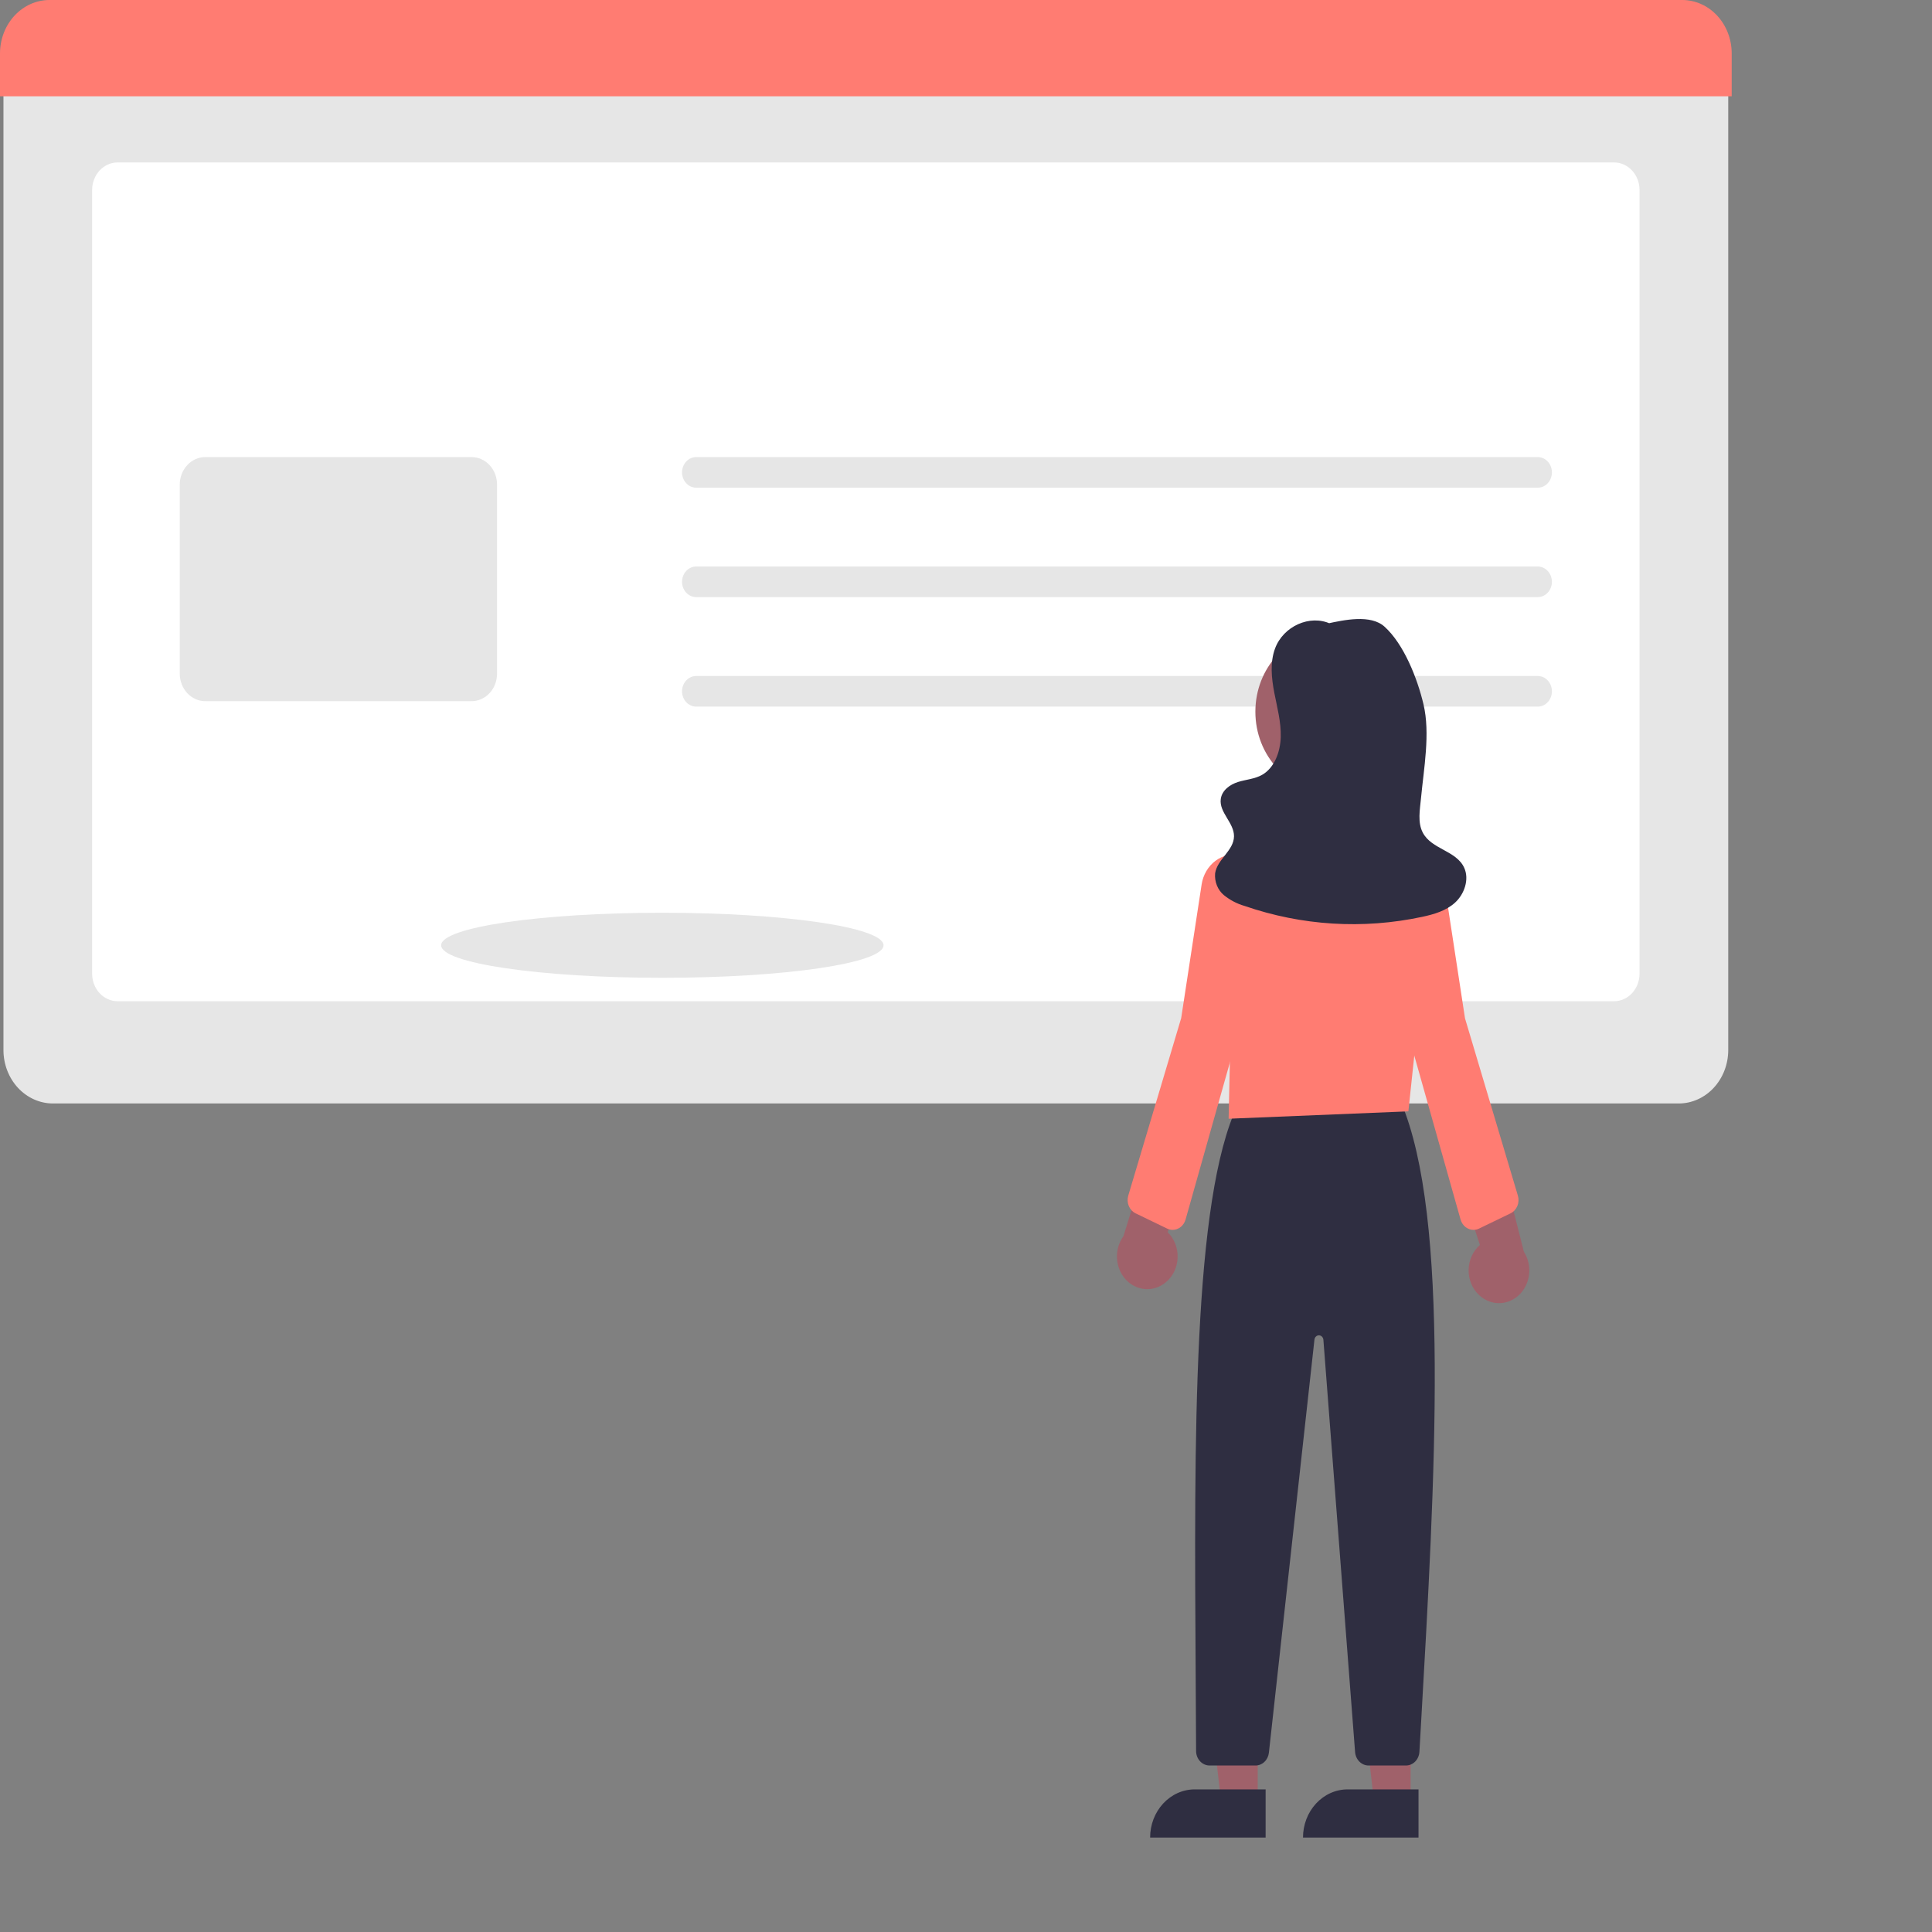 <svg xmlns="http://www.w3.org/2000/svg" width="127" height="127" viewBox="0 0 127 127" fill="none"><rect x="0" y="0" width="127" height="127" fill="#808080" stroke="none"/><g clip-path="url(#clip0_503_3335)"><path d="M110.354 72.537H3.479C2.617 72.536 1.79 72.165 1.18 71.507C0.571 70.849 0.228 69.957 0.227 69.026V3.958H113.606V69.026C113.605 69.957 113.262 70.849 112.652 71.507C112.043 72.165 111.216 72.536 110.354 72.537V72.537Z" fill="#E6E6E6"></path><path d="M106.1 65.816H7.731C7.287 65.816 6.861 65.625 6.547 65.286C6.233 64.947 6.057 64.487 6.056 64.007V12.487C6.057 12.007 6.233 11.548 6.547 11.209C6.861 10.87 7.287 10.679 7.731 10.678H106.1C106.544 10.679 106.97 10.87 107.284 11.209C107.598 11.548 107.775 12.007 107.775 12.487V64.007C107.775 64.487 107.598 64.947 107.284 65.286C106.97 65.625 106.544 65.816 106.1 65.816V65.816Z" fill="white"></path><path d="M113.833 6.33H0V3.511C0.001 2.58 0.344 1.688 0.953 1.029C1.563 0.371 2.389 0.001 3.252 0H110.582C111.444 0.001 112.27 0.371 112.88 1.029C113.49 1.688 113.833 2.58 113.833 3.511V6.33Z" fill="#FF7C72"></path><path d="M31 46.091H13.492C13.048 46.09 12.622 45.9 12.308 45.561C11.994 45.222 11.817 44.762 11.817 44.282V31.855C11.817 31.375 11.994 30.916 12.308 30.576C12.622 30.237 13.048 30.047 13.492 30.046H31C31.444 30.047 31.87 30.237 32.184 30.576C32.498 30.916 32.674 31.375 32.675 31.855V44.282C32.674 44.762 32.498 45.222 32.184 45.561C31.87 45.9 31.444 46.09 31 46.091V46.091Z" fill="#E6E6E6"></path><path d="M101.084 32.058H45.765C45.518 32.058 45.281 31.952 45.106 31.763C44.932 31.575 44.834 31.319 44.834 31.052C44.834 30.785 44.932 30.529 45.106 30.341C45.281 30.152 45.518 30.046 45.765 30.046H101.084C101.331 30.046 101.568 30.152 101.743 30.341C101.917 30.529 102.015 30.785 102.015 31.052C102.015 31.319 101.917 31.575 101.743 31.763C101.568 31.952 101.331 32.058 101.084 32.058V32.058Z" fill="#E6E6E6"></path><path d="M101.084 39.251H45.765C45.518 39.251 45.281 39.145 45.106 38.957C44.932 38.768 44.834 38.512 44.834 38.245C44.834 37.979 44.932 37.723 45.106 37.534C45.281 37.346 45.518 37.239 45.765 37.239H101.084C101.331 37.239 101.568 37.346 101.742 37.534C101.917 37.723 102.015 37.979 102.015 38.245C102.015 38.512 101.917 38.768 101.742 38.957C101.568 39.145 101.331 39.251 101.084 39.251V39.251Z" fill="#E6E6E6"></path><path d="M101.084 46.449H45.765C45.518 46.449 45.281 46.343 45.106 46.154C44.932 45.966 44.834 45.71 44.834 45.443C44.834 45.176 44.932 44.92 45.106 44.732C45.281 44.543 45.518 44.437 45.765 44.437H101.084C101.331 44.437 101.568 44.543 101.743 44.732C101.917 44.92 102.015 45.176 102.015 45.443C102.015 45.71 101.917 45.966 101.743 46.154C101.568 46.343 101.331 46.449 101.084 46.449V46.449Z" fill="#E6E6E6"></path><path d="M82.677 118.369H80.261L79.112 108.307H82.677L82.677 118.369Z" fill="#A0616A"></path><path d="M78.536 117.625H83.196V120.793H75.603C75.603 120.377 75.679 119.965 75.826 119.58C75.974 119.196 76.19 118.847 76.462 118.553C76.734 118.259 77.058 118.025 77.414 117.866C77.77 117.707 78.151 117.625 78.536 117.625V117.625Z" fill="#2F2E41"></path><path d="M92.729 118.369H90.313L89.163 108.307H92.729L92.729 118.369Z" fill="#A0616A"></path><path d="M88.586 117.625H93.246V120.793H85.653C85.653 120.377 85.728 119.965 85.876 119.58C86.023 119.196 86.239 118.847 86.512 118.553C86.784 118.259 87.108 118.025 87.464 117.866C87.82 117.707 88.201 117.625 88.586 117.625V117.625Z" fill="#2F2E41"></path><path d="M92.42 116.056H89.96C89.738 116.054 89.525 115.964 89.361 115.801C89.198 115.639 89.096 115.416 89.077 115.177L86.993 88.07C86.987 87.991 86.954 87.918 86.9 87.864C86.847 87.809 86.777 87.779 86.703 87.777C86.63 87.776 86.559 87.804 86.504 87.856C86.449 87.908 86.413 87.98 86.405 88.059L83.411 115.211C83.386 115.444 83.282 115.659 83.12 115.814C82.957 115.97 82.748 116.056 82.531 116.056H79.511C79.277 116.055 79.052 115.955 78.886 115.777C78.72 115.598 78.626 115.356 78.625 115.103C78.618 113.398 78.607 111.68 78.597 109.962C78.501 94.658 78.401 78.834 81.361 72.635L81.388 72.578L92.067 72.381L92.094 72.444C95.325 80.068 94.344 97.1 93.396 113.571L93.305 115.158C93.29 115.401 93.191 115.629 93.027 115.796C92.862 115.962 92.645 116.055 92.42 116.056V116.056Z" fill="#2F2E41"></path><path d="M87.362 52.01C90.035 52.01 92.202 49.67 92.202 46.784C92.202 43.898 90.035 41.558 87.362 41.558C84.689 41.558 82.522 43.898 82.522 46.784C82.522 49.67 84.689 52.01 87.362 52.01Z" fill="#A0616A"></path><path d="M80.763 73.54L80.896 67.548L79.936 62.873C79.694 61.715 79.708 60.512 79.978 59.361C80.247 58.211 80.765 57.145 81.488 56.252C82.192 55.362 83.08 54.665 84.081 54.217C85.082 53.769 86.166 53.583 87.246 53.674H87.246C87.316 53.679 87.386 53.686 87.456 53.693C88.379 53.782 89.275 54.072 90.092 54.544C90.909 55.015 91.63 55.66 92.211 56.439C92.805 57.222 93.246 58.127 93.509 59.098C93.772 60.07 93.851 61.088 93.741 62.093L92.58 73.055L80.763 73.54Z" fill="#FF7C72"></path><path d="M76.65 84.279C76.879 84.087 77.065 83.843 77.197 83.564C77.328 83.285 77.401 82.978 77.411 82.666C77.421 82.353 77.368 82.042 77.254 81.754C77.141 81.466 76.97 81.209 76.754 81L79.48 73.989L75.883 74.718L73.847 81.264C73.546 81.679 73.396 82.198 73.426 82.724C73.455 83.249 73.663 83.745 74.008 84.117C74.354 84.488 74.814 84.71 75.301 84.74C75.788 84.77 76.268 84.606 76.65 84.279Z" fill="#A0616A"></path><path d="M97.214 85.12C96.996 84.913 96.822 84.658 96.706 84.372C96.589 84.085 96.532 83.775 96.539 83.462C96.545 83.15 96.615 82.842 96.744 82.562C96.872 82.281 97.056 82.035 97.283 81.84L94.931 74.672L98.484 75.621L100.172 82.282C100.45 82.714 100.573 83.242 100.515 83.765C100.458 84.288 100.225 84.77 99.86 85.12C99.495 85.469 99.025 85.663 98.537 85.663C98.049 85.663 97.578 85.469 97.214 85.12V85.12Z" fill="#A0616A"></path><path d="M77.084 80.845C76.959 80.845 76.836 80.817 76.722 80.761L74.649 79.759C74.449 79.662 74.29 79.49 74.201 79.275C74.112 79.059 74.1 78.816 74.167 78.591L77.645 66.927L78.989 58.139C79.036 57.827 79.142 57.529 79.299 57.261C79.456 56.994 79.661 56.763 79.902 56.583C80.143 56.403 80.415 56.278 80.702 56.213C80.989 56.149 81.285 56.148 81.572 56.21C81.86 56.272 82.133 56.395 82.375 56.574C82.617 56.752 82.824 56.981 82.983 57.247C83.141 57.513 83.249 57.811 83.299 58.122C83.349 58.434 83.34 58.754 83.273 59.062L81.23 68.486L77.933 80.167C77.877 80.363 77.765 80.535 77.612 80.657C77.459 80.779 77.274 80.845 77.084 80.845V80.845Z" fill="#FF7C72"></path><path d="M96.86 80.845C96.67 80.845 96.485 80.779 96.332 80.657C96.179 80.535 96.067 80.363 96.011 80.167L92.715 68.493L90.671 59.062C90.604 58.754 90.596 58.434 90.645 58.123C90.695 57.811 90.803 57.513 90.962 57.247C91.12 56.981 91.327 56.752 91.569 56.574C91.811 56.395 92.084 56.272 92.372 56.21C92.659 56.148 92.955 56.149 93.242 56.213C93.529 56.278 93.801 56.403 94.042 56.583C94.284 56.763 94.489 56.994 94.645 57.261C94.802 57.529 94.908 57.827 94.955 58.14L96.303 66.943L99.777 78.592C99.844 78.816 99.832 79.059 99.743 79.275C99.654 79.49 99.495 79.663 99.296 79.759L97.222 80.762C97.108 80.817 96.985 80.845 96.86 80.845Z" fill="#FF7C72"></path><path d="M87.46 41.005C86.115 40.376 84.358 41.159 83.815 42.629C83.477 43.544 83.58 44.576 83.767 45.541C83.953 46.505 84.218 47.468 84.19 48.452C84.161 49.437 83.769 50.482 82.96 50.937C82.476 51.209 81.911 51.24 81.387 51.402C80.863 51.564 80.322 51.944 80.247 52.527C80.132 53.409 81.123 54.08 81.117 54.971C81.109 55.914 80.018 56.474 79.876 57.405C79.852 57.678 79.892 57.953 79.993 58.204C80.094 58.455 80.252 58.675 80.453 58.842C80.859 59.17 81.32 59.411 81.81 59.551C85.583 60.853 89.601 61.1 93.487 60.269C94.259 60.103 95.054 59.878 95.654 59.328C96.254 58.777 96.597 57.813 96.252 57.049C95.735 55.903 94.094 55.838 93.522 54.723C93.178 54.054 93.336 53.233 93.409 52.473C93.595 50.509 94.026 48.214 93.574 46.301C93.165 44.573 92.279 42.339 91.012 41.194C90.103 40.373 88.367 40.747 87.205 41.001L87.46 41.005Z" fill="#2F2E41"></path><ellipse cx="43.539" cy="62.138" rx="14.54" ry="2.138" fill="black" fill-opacity="0.1"></ellipse></g><defs><clipPath id="clip0_503_3335"><rect width="127" height="127" fill="white"></rect></clipPath></defs></svg>